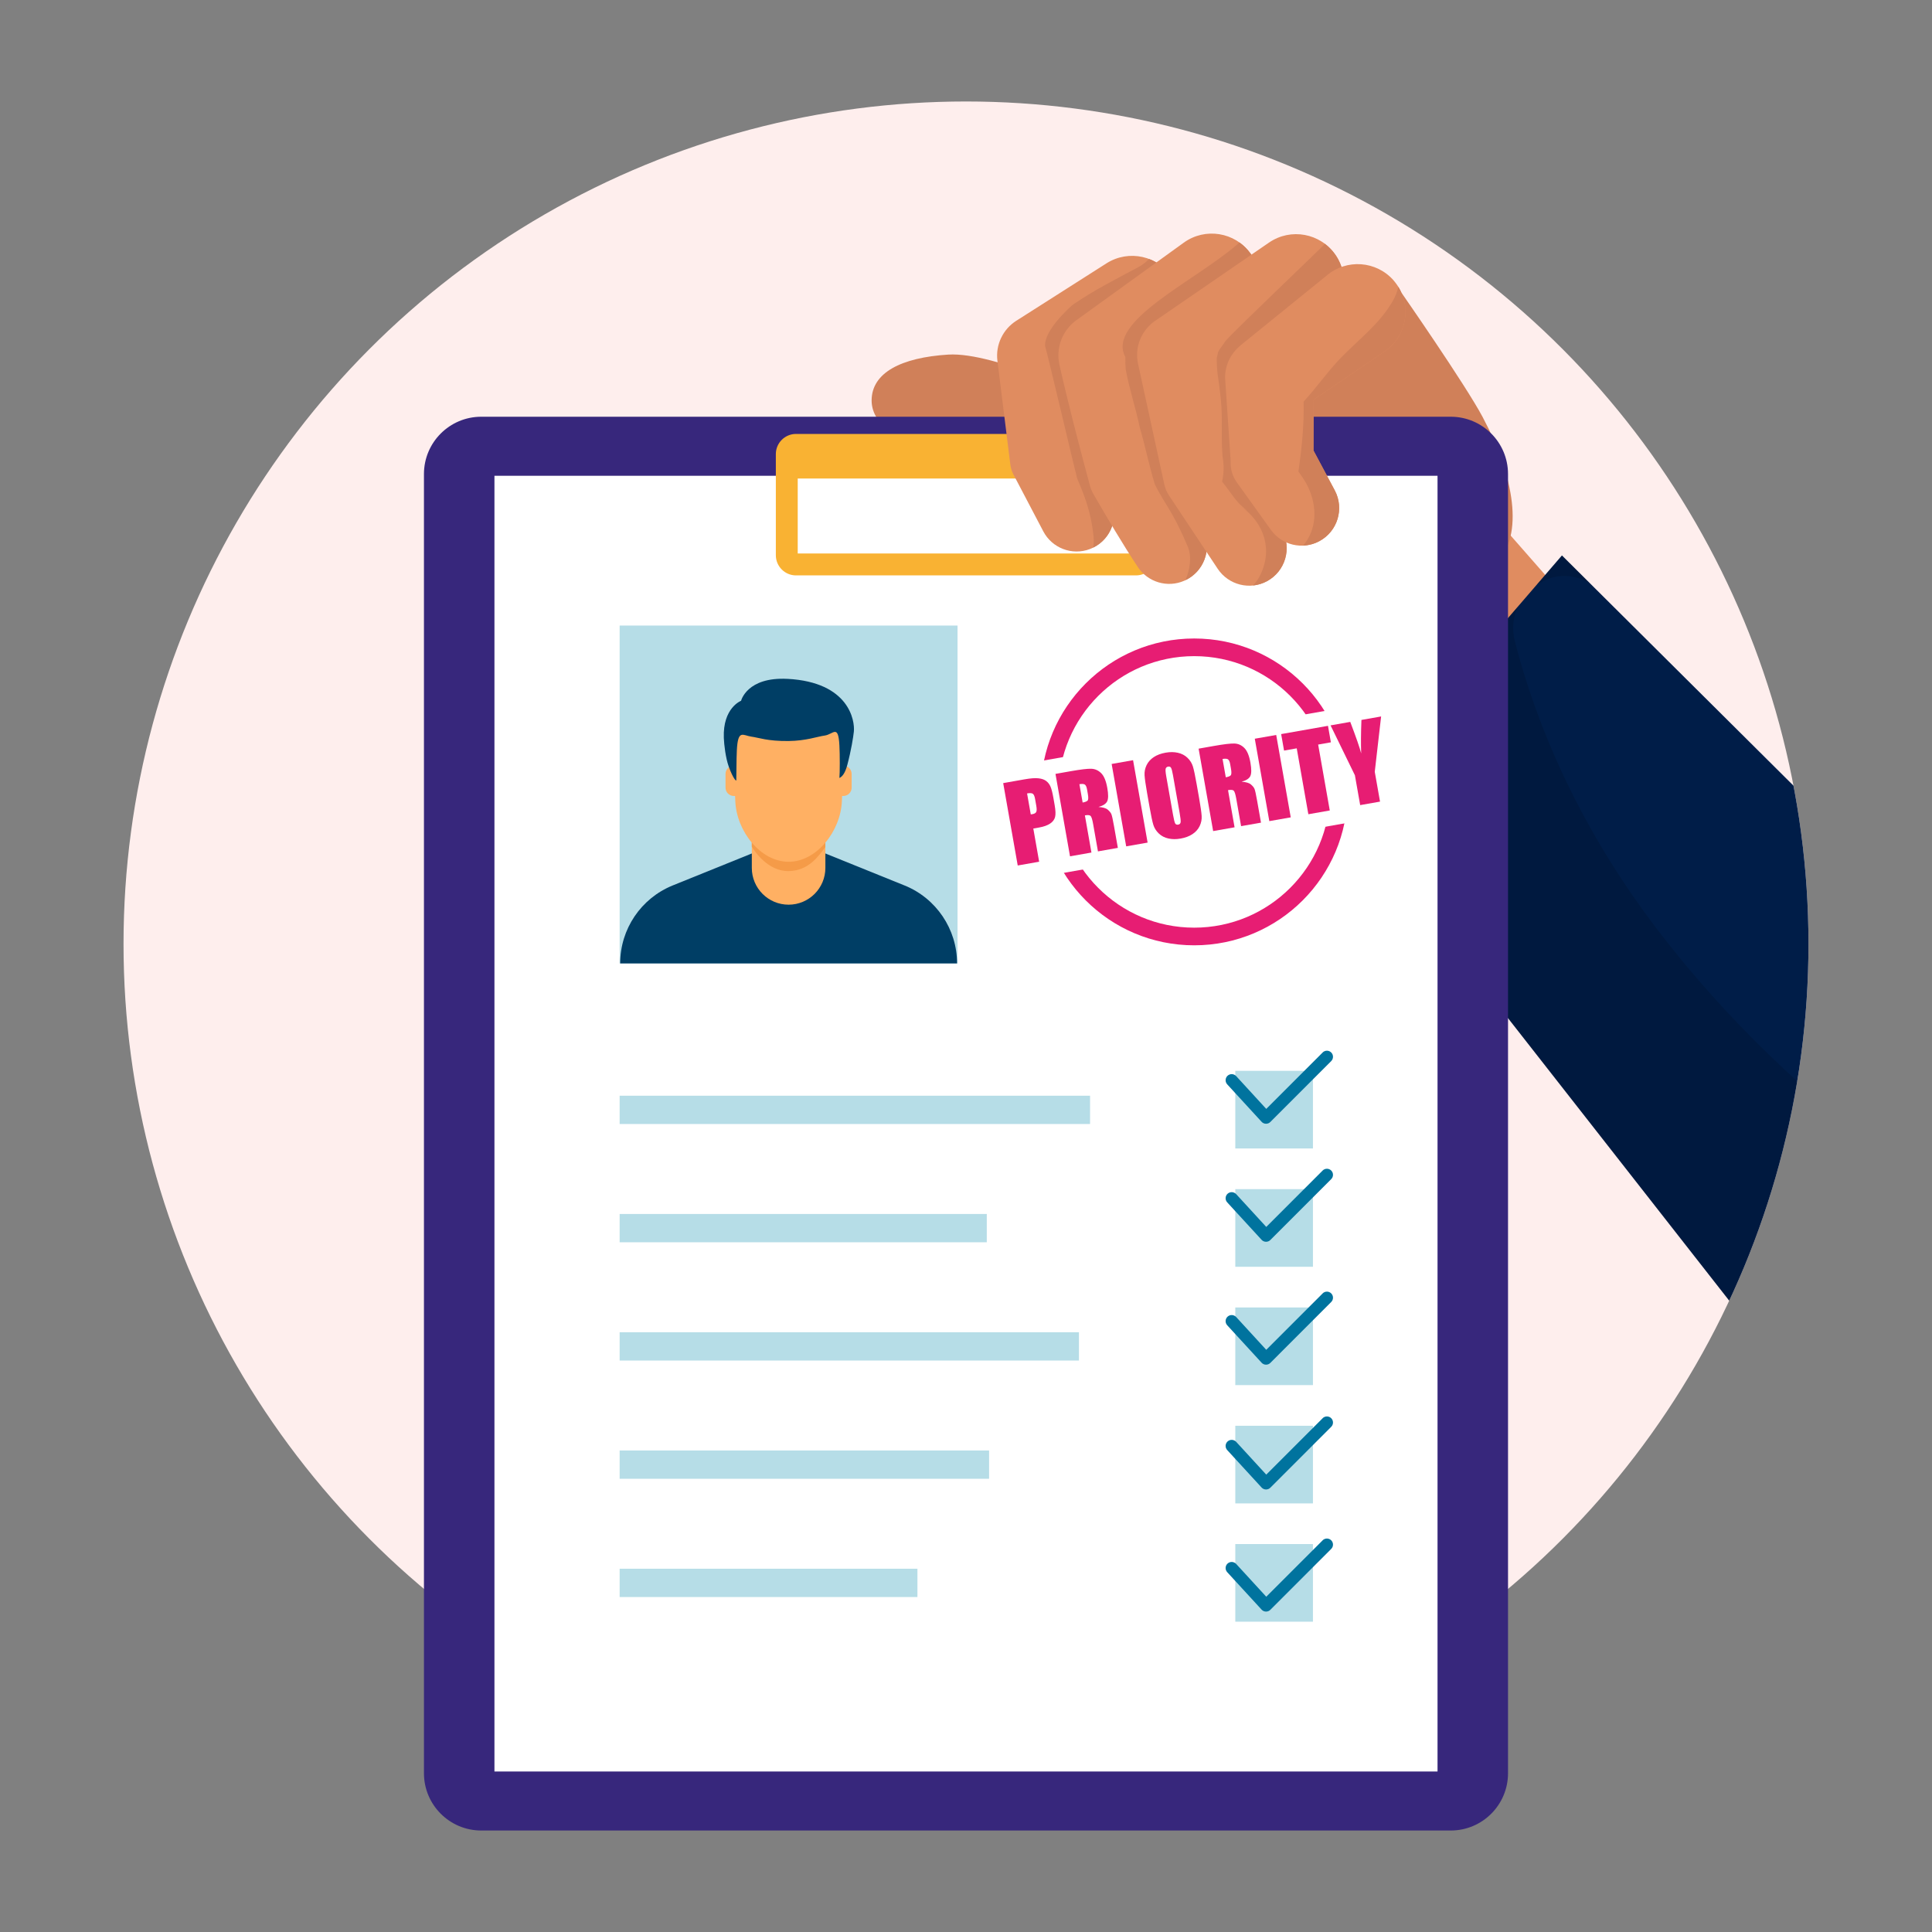 <?xml version="1.0" encoding="UTF-8"?><svg id="Layer_1" xmlns="http://www.w3.org/2000/svg" xmlns:xlink="http://www.w3.org/1999/xlink" viewBox="0 0 800 800"><rect x="0" y="0" width="800" height="800" fill="#808080" stroke="none"/><defs><style>.cls-1,.cls-2{fill:none;}.cls-3{clip-path:url(#clippath);}.cls-4{fill:#f59b48;}.cls-5{fill:#f9b233;}.cls-6{fill:#003e65;}.cls-7{fill:#00739e;}.cls-8{fill:#001d48;}.cls-9{fill:#e71d73;}.cls-10{fill:#ffb063;}.cls-11{fill:#fff;}.cls-12{fill:#feeeed;}.cls-13{fill:#b6dde7;}.cls-14{fill:#d08059;}.cls-15{fill:#e08c60;}.cls-16{fill:#37277c;}.cls-2{stroke:#e71d73;stroke-miterlimit:10;stroke-width:7.31px;}.cls-17{opacity:.13;}</style><clipPath id="clippath"><circle class="cls-1" cx="400" cy="390.87" r="348.85"/></clipPath></defs><circle class="cls-12" cx="400" cy="390.87" r="348.85"/><polygon class="cls-15" points="609.83 203.86 742.02 354.57 678.11 455.82 543.33 273.98 609.83 203.86"/><g class="cls-3"><g><polygon class="cls-8" points="925.72 507.36 646.77 230 556.47 334.8 925.72 806.36 925.72 507.36"/><path class="cls-17" d="m925.72,563.24c-6.48-2.9-12.93-5.87-19.34-8.92-41.89-19.94-82.22-43.44-119.36-71.28-38.2-28.64-72.65-61.06-101.54-99.16-26.68-35.19-47.18-75.5-58.21-118.35-1.31-5.07-.74-10.04,1.23-14.32l-72.02,83.59,369.24,471.57v-243.12Z"/></g></g><path class="cls-17" d="m642.12,239.35c5.43-1.76,11.31-.72,16.17,2.12l-11.53-11.46-10.48,12.17c1.76-1.18,3.72-2.13,5.84-2.82Z"/><path class="cls-14" d="m613.95,172.72c-7.23-13.58-33.64-51.52-33.64-51.52l-126.94,44.64s-41.2-20.23-60.72-19.01c-19.52,1.22-31.73,7.52-31.73,19.01s14.64,16.38,14.64,16.38l167.13,98.53c13.77,7.41,30.78,4.84,41.74-6.32l35.42-41.57c11.02-11.22,7.37-35.21-5.9-60.13Z"/><g><path class="cls-16" d="m199.28,172.56h401.43c13.1,0,23.73,10.63,23.73,23.73v537.96c0,13.1-10.63,23.73-23.73,23.73H199.28c-13.1,0-23.73-10.63-23.73-23.73V196.29c0-13.1,10.63-23.73,23.73-23.73Z"/><rect class="cls-11" x="204.74" y="197.01" width="390.51" height="536.53"/><rect class="cls-13" x="256.58" y="453.71" width="194.79" height="11.72"/><rect class="cls-13" x="256.58" y="502.68" width="152.03" height="11.72"/><rect class="cls-13" x="256.58" y="551.65" width="190.19" height="11.72"/><rect class="cls-13" x="256.58" y="649.58" width="123.31" height="11.72"/><rect class="cls-13" x="256.58" y="600.61" width="152.98" height="11.72"/><rect class="cls-13" x="511.51" y="443.41" width="32.15" height="32.15"/><rect class="cls-13" x="511.51" y="492.4" width="32.15" height="32.15"/><rect class="cls-13" x="511.51" y="541.39" width="32.15" height="32.15"/><rect class="cls-13" x="511.51" y="590.38" width="32.15" height="32.15"/><rect class="cls-13" x="511.51" y="639.36" width="32.15" height="32.15"/><path class="cls-7" d="m547.68,435.82l-23.35,23.35-12.46-13.58c-.94-1.02-2.53-1.09-3.56-.15-1.02.94-1.09,2.53-.15,3.56l14.24,15.51c.46.51,1.11.8,1.8.81.02,0,.04,0,.05,0,.67,0,1.31-.26,1.78-.74l25.2-25.21c.98-.98.98-2.58,0-3.56-.98-.98-2.58-.98-3.56,0Z"/><path class="cls-7" d="m547.68,535.58l-23.35,23.35-12.46-13.58c-.94-1.02-2.53-1.09-3.56-.15-1.02.94-1.09,2.53-.15,3.56l14.24,15.51c.46.51,1.11.8,1.8.81.02,0,.04,0,.05,0,.67,0,1.31-.26,1.78-.74l25.2-25.21c.98-.98.98-2.58,0-3.56-.98-.98-2.58-.98-3.56,0Z"/><path class="cls-7" d="m547.68,587.26l-23.35,23.35-12.46-13.58c-.94-1.02-2.53-1.09-3.56-.15-1.02.94-1.09,2.53-.15,3.56l14.24,15.51c.46.51,1.11.8,1.8.81.02,0,.04,0,.05,0,.67,0,1.31-.26,1.78-.74l25.2-25.21c.98-.98.98-2.58,0-3.56-.98-.98-2.58-.98-3.56,0Z"/><path class="cls-7" d="m547.68,637.82l-23.35,23.35-12.46-13.58c-.94-1.02-2.53-1.09-3.56-.15-1.02.94-1.09,2.53-.15,3.56l14.24,15.51c.46.51,1.11.8,1.8.81.02,0,.04,0,.05,0,.67,0,1.31-.26,1.78-.74l25.2-25.21c.98-.98.98-2.58,0-3.56-.98-.98-2.58-.98-3.56,0Z"/><path class="cls-7" d="m547.68,484.69l-23.35,23.35-12.46-13.58c-.94-1.02-2.53-1.09-3.56-.15-1.02.94-1.09,2.53-.15,3.56l14.24,15.51c.46.51,1.11.8,1.8.81.02,0,.04,0,.05,0,.67,0,1.31-.26,1.78-.74l25.2-25.2c.98-.98.98-2.58,0-3.56-.98-.98-2.58-.98-3.56,0Z"/><g><rect class="cls-13" x="256.58" y="259.03" width="139.91" height="139.91"/><g><path class="cls-6" d="m374.49,366.63l-34.96-14.13-12.99,1.41-12.99-1.41-34.96,14.13c-13.17,5.32-21.79,18.1-21.79,32.31h139.5c0-14.21-8.62-26.99-21.79-32.31Z"/><g><path class="cls-10" d="m311.31,359.38c0,8.41,6.82,15.23,15.23,15.23h0c8.41,0,15.23-6.82,15.23-15.23v-20.94h-30.46v20.94Z"/><path class="cls-4" d="m311.31,350.6c1.2,1.96,6.72,10.24,15.25,10.1,8.13-.13,12.13-5.87,15.2-9.93v-12.33h-30.46v12.16Z"/><path class="cls-10" d="m303.89,317.02h45.3c1.91,0,3.46,1.55,3.46,3.46v5.66c0,1.91-1.55,3.46-3.46,3.46h-45.31c-1.91,0-3.46-1.55-3.46-3.46v-5.66c0-1.91,1.55-3.46,3.46-3.46Z"/><path class="cls-10" d="m337.95,297.59h-22.81c-6.68,0-11.84,5.98-11.54,13.19l.87,20.95c.52,12.5,10.46,25.11,22.07,25.11h0c11.61,0,21.55-12.62,22.07-25.11l.87-20.95c.3-7.21-4.86-13.19-11.54-13.19Z"/><path class="cls-6" d="m326.13,281.11c-16.85-.91-19.26,9.06-19.26,9.06,0,0-7.62,2.91-7.15,15.36.11,2.83.73,8.25,2.04,11.91,1.73,4.82,3.11,6.18,3.12,5.66.09-3.17.03-8.17.23-12.33.43-9.02,2.51-6.22,6.04-5.74,3.02.4,6.69,1.92,15.41,1.81,7.28-.09,11.91-1.86,14.93-2.26,3.54-.48,5.61-4.93,6.09,4.09.2,3.7.2,11.52,0,13.47,1.27-.55,2.43-2.2,3.26-5.36,1.63-6.14,2.48-11.57,2.72-13.82.48-4.53-1.93-20.49-27.43-21.86Z"/></g></g></g><path class="cls-5" d="m470.39,179.68h-140.78c-4.6,0-8.35,3.74-8.35,8.35v41.88c0,4.6,3.74,8.35,8.35,8.35h140.78c4.6,0,8.35-3.75,8.35-8.35v-41.88c0-4.6-3.74-8.35-8.35-8.35Zm-.71,49.51h-139.36v-31.05h139.36v31.05Z"/></g><g><path class="cls-15" d="m485.49,115.11c-5.87-9.22-18.11-11.94-27.33-6.06l-36.43,23.2-.94.59c-5.39,3.45-8.62,9.79-7.78,16.56l5.24,42.09.11.94c.18,1.37.59,2.73,1.27,4.02l12.38,23.58c3.6,6.88,11.86,10.15,19.31,7.32,8.04-3.05,12.08-12.04,9.03-20.08l-8.29-21.85-3.34-27.97,28.7-13.89c.68-.33,1.36-.71,2.01-1.12,9.22-5.87,11.94-18.11,6.06-27.33Z"/><path class="cls-14" d="m485.49,115.11c-2.39-3.75-5.83-6.42-9.69-7.88-1.3,1.35-2.79,2.51-4.46,3.4-9.22,4.94-18.51,9.59-27.11,15.57-.06.05-.13.1-.19.15-.99.83-11.86,10.51-11.27,16.99,1.11,3.6,12.8,53.37,13.21,54.61.13.34.24.6.32.81.48,1.12.94,2.25,1.4,3.38,2.72,6.72,4.41,12.81,5.13,20.1.16,1.56.08,3.07-.19,4.52,7.15-3.49,10.58-11.92,7.71-19.5l-8.29-21.85-3.34-27.97,28.7-13.89c.68-.33,1.36-.71,2.01-1.12,9.22-5.87,11.94-18.11,6.06-27.33Z"/><path class="cls-15" d="m517.79,104.93c-6.4-8.86-18.76-10.85-27.62-4.45l-44.2,31.92-.28.19c-5.62,4.07-8.6,11.22-7.01,18.43.91,4.15,1.94,8.28,2.91,12.41,1.01,4.13,2.03,8.25,3.08,12.37,2.09,8.24,4.27,16.45,6.48,24.66l.19.73c.32,1.15.78,2.27,1.4,3.35,2.95,5.11,5.92,10.22,8.99,15.27,1.52,2.53,3.08,5.05,4.64,7.56,1.58,2.5,3.15,5,4.8,7.47,4.12,6.18,12.2,8.71,19.24,5.62,7.89-3.46,11.48-12.67,8.02-20.55-1.19-2.71-2.45-5.39-3.71-8.06-1.28-2.67-2.56-5.33-3.87-7.98-2.23-4.53-4.53-9.02-6.85-13.51-1.78-7.68-3.58-15.36-5.47-23.02-1-4.11-2.04-8.21-3.09-12.31l36.37-21.47c.51-.3,1.04-.65,1.53-1,8.86-6.4,10.85-18.76,4.45-27.62Z"/><path class="cls-14" d="m517.79,104.93c-1.31-1.81-2.86-3.32-4.59-4.55-.27.28-.55.55-.85.81-17.7,15.33-54.4,31.85-46.36,46.64-.06,1.71,0,3.41.14,5.12,1.5,8.16,4.17,16.04,5.85,24.16,2.26,7.7,3.82,15.62,6.17,23.29.01.04.02.07.03.11.5,1,1,2,1.55,2.98,1.14,2.07,2.39,4.08,3.62,6.09,3.35,5.45,6.01,10.88,8.49,16.8,1.79,4.26.83,9.5-.95,13.85,7.56-3.61,10.95-12.59,7.56-20.33-1.19-2.71-2.45-5.39-3.71-8.06-1.28-2.67-2.56-5.33-3.87-7.98-2.23-4.53-4.53-9.02-6.85-13.51-1.78-7.68-3.58-15.36-5.47-23.02-1-4.11-2.04-8.21-3.09-12.31l36.37-21.47c.51-.3,1.04-.65,1.53-1,8.86-6.4,10.85-18.76,4.45-27.62Z"/><path class="cls-15" d="m552.99,105.54c-6.19-9-18.5-11.29-27.51-5.1l-46.49,31.95-.7.47c-5.57,3.84-8.57,10.78-7.04,17.8l10.72,49.25.16.73c.35,1.56.98,3.09,1.92,4.51l20.22,30.44c4.42,6.61,13.27,8.93,20.39,5.06,7.55-4.11,10.33-13.55,6.23-21.1l-15.89-29.2-7.37-34.53,38.76-21.83c.5-.28,1.02-.6,1.5-.93,9-6.19,11.29-18.5,5.1-27.51Z"/><path class="cls-14" d="m552.99,105.54c-1.24-1.8-2.72-3.32-4.37-4.57-1.45,1.66-36.78,35.25-40.76,39.79-.21.24-.42.49-.63.73-.65,1.17-1.67,2.27-2.34,3.4-.16.27-.3.54-.46.81-.11.6-.35,1.54-.59,2.43-.04,2.22.09,4.43.33,6.65.89,6.16,1.75,12.28,1.75,18.55,0,5.2-.13,10.39.3,15.56.66,3.67.59,7.23-.18,10.5,1.8,2.31,3.54,4.67,5.26,7.03.6.72,1.19,1.43,1.83,2.12,1.37,1.48,6.2,5.05.73,1.13,9.69,6.95,13.44,18.12,7.64,29.12-.68,1.29-1.59,2.51-2.66,3.64,1.99-.2,3.97-.78,5.83-1.79,7.55-4.11,10.33-13.55,6.23-21.1l-15.89-29.2-7.37-34.53,38.76-21.83c.5-.28,1.02-.6,1.5-.93,9-6.19,11.29-18.5,5.1-27.51Z"/><path class="cls-15" d="m577.16,116.22c-7.15-8.27-19.65-9.18-27.92-2.03l-35.22,28.54-.89.77c-3.6,3.14-5.86,7.76-5.85,12.91l2.3,34.31v1.07c0,2.77.85,5.57,2.59,7.99l14.12,19.67c4.48,6.25,13.01,8.38,19.98,4.66,7.59-4.05,10.46-13.48,6.41-21.07l-8.8-16.49.06-21.02,29.37-19.99c.62-.42,1.23-.89,1.81-1.39,8.27-7.15,9.18-19.65,2.03-27.92Z"/><path class="cls-14" d="m579.02,118.76c-.45,1.97-1.17,3.88-2.17,5.65-5.52,9.73-14.17,16.04-21.77,23.9-5.5,5.69-9.91,12.22-15.29,17.97.25,9.68-.76,19.35-2.14,28.95,1.46,2.09,2.95,4.16,4.03,6.49,3.87,8.35,3.6,17.45-2.08,24.2,2.26-.09,4.54-.68,6.68-1.82,7.59-4.05,10.46-13.48,6.41-21.07l-8.8-16.49.06-21.02,29.37-19.99c.62-.42,1.23-.89,1.81-1.39,7.46-6.45,8.93-17.26,3.89-25.38Z"/></g><g><circle class="cls-2" cx="494.5" cy="327.91" r="59.87"/><rect class="cls-11" x="426.95" y="304.47" width="132.97" height="47.26" transform="translate(-49.48 90.67) rotate(-10)"/><g><path class="cls-9" d="m415.39,324.27l8.94-1.58c2.42-.43,4.31-.56,5.68-.41s2.44.53,3.22,1.13,1.38,1.39,1.79,2.37.81,2.53,1.18,4.67l.52,2.97c.38,2.18.44,3.81.17,4.88s-.96,1.99-2.07,2.73-2.63,1.29-4.57,1.63l-2.38.42,2.42,13.74-8.87,1.56-6.02-34.12Zm9.9,4.27l1.53,8.68c.26-.03.47-.06.66-.09.81-.14,1.35-.44,1.59-.9s.26-1.32.03-2.58l-.49-2.8c-.21-1.17-.52-1.89-.95-2.18s-1.22-.33-2.37-.13Z"/><path class="cls-9" d="m437.06,320.45l6.28-1.11c4.19-.74,7.05-1.08,8.59-1.01s2.89.67,4.06,1.84,2.01,3.2,2.52,6.11c.47,2.66.45,4.5-.05,5.53s-1.7,1.81-3.61,2.33c1.83.13,3.12.5,3.85,1.13s1.23,1.23,1.48,1.81.63,2.25,1.11,5.01l1.59,9-8.24,1.45-2-11.34c-.32-1.83-.67-2.93-1.03-3.32s-1.16-.47-2.38-.25l2.71,15.39-8.87,1.56-6.02-34.12Zm9.9,4.27l1.34,7.59c1-.18,1.67-.44,2.02-.78s.4-1.27.13-2.77l-.33-1.88c-.19-1.08-.51-1.76-.95-2.03s-1.18-.31-2.21-.13Z"/><path class="cls-9" d="m469.18,314.78l6.02,34.12-8.87,1.56-6.02-34.12,8.87-1.56Z"/><path class="cls-9" d="m496.54,330.56c.6,3.43.95,5.87,1.04,7.32s-.19,2.85-.83,4.18-1.63,2.44-2.97,3.33-2.97,1.5-4.89,1.84-3.52.31-5.08-.03-2.89-1.03-3.98-2.07-1.85-2.25-2.27-3.62-.93-3.82-1.55-7.33l-1.03-5.84c-.6-3.43-.95-5.87-1.04-7.32s.19-2.85.83-4.18,1.63-2.44,2.97-3.33,2.97-1.5,4.89-1.84,3.52-.31,5.08.03,2.89,1.03,3.98,2.07,1.85,2.25,2.27,3.62.93,3.82,1.55,7.33l1.03,5.84Zm-10.85-9.65c-.28-1.59-.55-2.59-.8-3s-.65-.57-1.2-.47c-.46.08-.79.32-.97.73s-.12,1.48.19,3.24l2.81,15.93c.35,1.98.65,3.19.89,3.62s.66.6,1.25.5.94-.44,1.02-1.01-.07-1.85-.42-3.86l-2.77-15.68Z"/><path class="cls-9" d="m496.33,310l6.28-1.11c4.19-.74,7.05-1.08,8.59-1.01,1.54.06,2.89.67,4.06,1.84s2.01,3.2,2.52,6.11c.47,2.66.45,4.5-.05,5.53s-1.7,1.81-3.61,2.33c1.83.13,3.12.5,3.85,1.13s1.23,1.23,1.48,1.81.63,2.25,1.11,5.01l1.59,9-8.24,1.45-2-11.34c-.32-1.83-.67-2.93-1.03-3.32s-1.16-.47-2.38-.25l2.71,15.39-8.87,1.56-6.02-34.12Zm9.9,4.27l1.34,7.59c1-.18,1.67-.44,2.02-.78s.4-1.27.13-2.77l-.33-1.88c-.19-1.08-.51-1.76-.95-2.03s-1.18-.31-2.21-.13Z"/><path class="cls-9" d="m528.45,304.33l6.02,34.12-8.87,1.56-6.02-34.12,8.87-1.56Z"/><path class="cls-9" d="m549.89,300.55l1.2,6.83-5.27.93,4.81,27.29-8.87,1.56-4.81-27.29-5.25.93-1.2-6.83,19.39-3.42Z"/><path class="cls-9" d="m571.89,296.67l-2.63,22.91,2.18,12.35-8.22,1.45-2.18-12.35-10.08-20.67,8.15-1.44c2.45,6.44,3.96,10.79,4.53,13.07-.15-3.73-.12-8.35.1-13.88l8.15-1.44Z"/></g></g></svg>